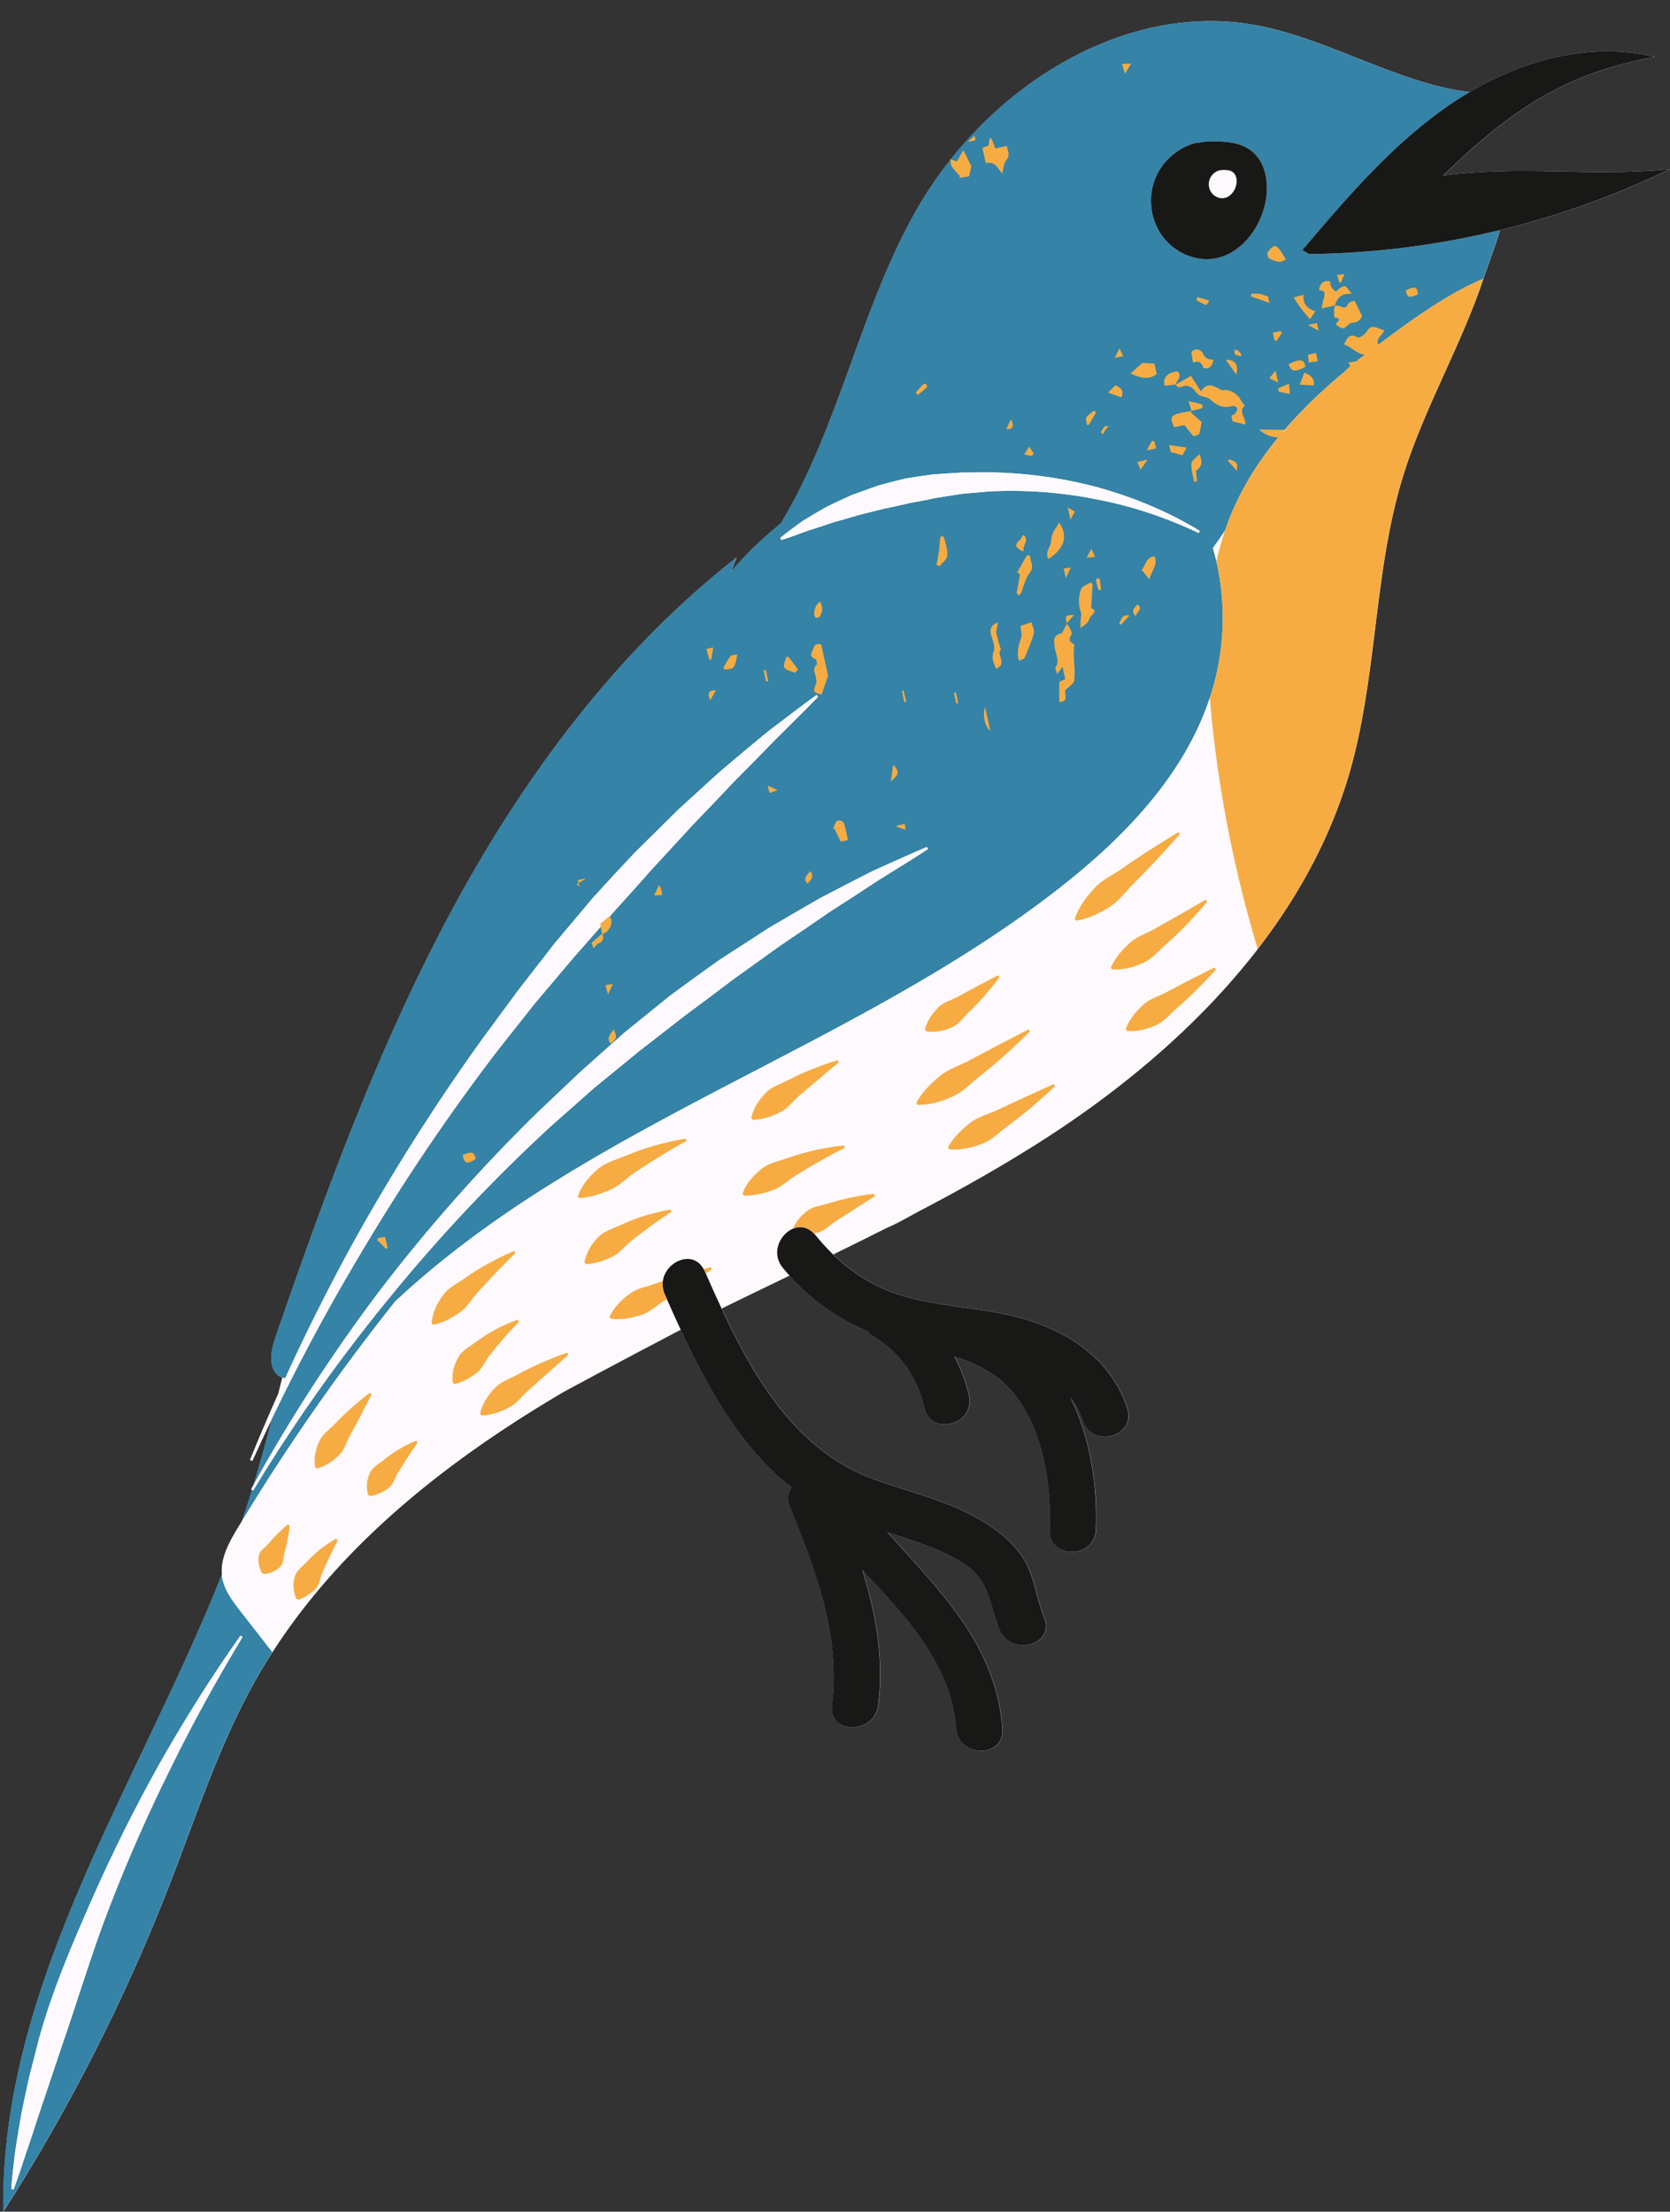 <?xml version="1.0" encoding="UTF-8"?><svg xmlns="http://www.w3.org/2000/svg" xmlns:xlink="http://www.w3.org/1999/xlink" height="491.7" preserveAspectRatio="xMidYMid meet" version="1.0" viewBox="-0.7 -4.7 371.2 491.7" width="371.2" zoomAndPan="magnify"><rect x="-0.7" y="-4.7" width="371.2" height="491.7" fill="#333333" stroke="none"/><defs><clipPath id="a"><path d="M 146 6 L 370.461 6 L 370.461 385 L 146 385 Z M 146 6"/></clipPath></defs><g><g id="change1_1"><path d="M 370.457 32.902 C 358.402 38.766 345.711 43.301 332.688 46.461 C 331.719 49.945 330.348 53.309 329.035 57.27 C 324.172 71.922 315.898 85.988 311.258 100.871 C 307.637 112.48 306.254 124.602 304.758 136.703 C 303.504 146.809 302.176 156.898 299.395 166.664 C 298.602 169.457 297.688 172.199 296.672 174.895 C 292.414 186.203 286.293 196.656 278.891 206.262 C 276.559 209.281 274.102 212.219 271.535 215.07 L 271.523 215.086 C 271.523 215.086 271.516 215.094 271.512 215.098 C 260.008 227.871 246.285 238.945 231.867 248.262 C 222.512 254.305 212.816 259.746 202.953 264.895 C 200.254 266.465 197.895 267.688 196.004 268.465 C 195.996 268.469 195.988 268.473 195.98 268.477 C 192.168 270.402 188.336 272.297 184.496 274.176 C 188.645 278.199 193.492 281.305 199.156 283.121 C 206.59 285.508 214.469 285.852 222.086 287.348 C 234.242 289.734 245.836 296.031 249.898 308.387 C 251.973 314.695 242.047 317.371 239.988 311.117 C 239.344 309.164 238.414 307.488 237.277 306.035 C 241.727 315.004 243.293 325.66 242.926 335.363 C 242.676 341.969 232.395 341.98 232.648 335.363 C 233.043 324.969 231.156 312.32 223.93 304.227 C 220.633 300.535 216.176 298.375 211.438 296.895 C 212.898 299.59 214.016 302.492 214.723 305.559 C 216.211 312.008 206.301 314.734 204.812 308.289 C 203.262 301.566 199.41 296.02 193.488 292.422 C 192.949 292.094 192.539 291.703 192.188 291.293 C 185.609 288.508 179.73 284.43 174.805 278.871 C 169.77 281.305 164.734 283.73 159.715 286.188 C 167.113 302.062 176.566 317.949 193.543 324.148 C 201.672 327.113 210.328 328.977 217.801 333.523 C 221.496 335.773 225.059 338.617 227.207 342.453 C 229.371 346.32 229.758 350.871 231.438 354.926 C 233.977 361.039 224.027 363.684 221.527 357.656 C 219.309 352.312 219.449 347.168 214.344 343.504 C 210.812 340.973 206.68 339.359 202.609 337.941 C 200.621 337.254 198.602 336.605 196.586 335.961 C 208.16 348.914 220.738 360.902 222.152 379.594 C 222.652 386.199 212.367 386.148 211.875 379.594 C 210.801 365.41 200.773 354.723 191.016 344.391 C 194.035 354.102 195.832 364.074 194.535 374.422 C 193.723 380.906 183.438 380.965 184.258 374.422 C 186.211 358.848 180.629 344.438 174.891 330.246 C 174.195 328.527 174.496 327.102 175.312 326.043 C 164.16 317.406 156.648 303.867 150.633 290.91 C 136.492 298.316 124.816 304.621 124.363 304.863 C 120.078 307.391 115.84 310.02 111.684 312.762 C 111.574 312.836 111.465 312.906 111.352 312.98 C 91.137 326.363 72.809 342.461 59.871 362.582 C 58.504 364.711 57.18 366.871 55.938 369.09 C 47.969 383.316 42.938 398.957 37.039 414.156 C 27.168 439.59 14.758 464.027 0.047 487 C -0.664 436.621 29.918 392.465 48.66 345.312 C 48.336 341.715 50.219 338.258 52.094 335.133 C 52.398 334.625 52.719 334.129 53.023 333.625 C 53.578 332.023 54.113 330.418 54.633 328.809 C 54.879 328.051 55.098 327.281 55.336 326.52 L 55.137 326.406 C 55.305 326.102 55.484 325.797 55.652 325.488 C 57.148 320.586 58.508 315.641 59.785 310.676 C 58.289 313.797 56.816 316.93 55.395 320.082 L 54.906 319.875 C 56.91 314.91 59.02 309.988 61.203 305.098 C 61.496 303.922 61.789 302.746 62.082 301.57 C 61.93 301.516 61.777 301.465 61.629 301.383 C 58.816 299.867 59.457 295.711 60.5 292.691 C 71.629 260.492 83.324 228.336 99.41 198.301 C 115.5 168.27 136.211 140.262 163.023 119.238 L 161.77 122.41 C 165.121 118.492 168.855 114.91 172.859 111.664 C 172.973 111.477 173.094 111.289 173.207 111.102 C 186.191 89.277 190.676 63.254 203.418 41.289 C 205.531 37.645 207.941 34.133 210.594 30.793 C 210.59 30.762 210.59 30.73 210.586 30.699 C 210.605 30.707 210.629 30.715 210.652 30.723 C 227.141 9.98 253.172 -3.934 278.883 0.996 C 294.934 4.07 310.398 13.992 325.992 15.773 C 338.402 8.445 353.215 4.543 367.129 7.945 C 347.344 11.543 335.195 19.688 320.074 34.336 C 337.809 31.969 352.652 34.672 370.457 32.902" fill="#fdf9fd"/></g><g id="change2_1"><path d="M 37.18 388.512 C 32.227 398.465 27.742 408.633 23.746 418.98 C 19.711 429.32 16.605 439.961 12.965 450.41 L 7.672 466.188 C 6.84 468.836 5.949 471.477 5.047 474.117 C 4.176 476.77 3.312 479.426 2.316 482.062 L 1.797 481.957 C 2.008 479.148 2.348 476.359 2.684 473.566 C 3.113 470.793 3.555 468.02 4.055 465.254 C 4.582 462.492 5.215 459.758 5.797 457.008 L 7.891 448.844 C 10.84 437.98 15.312 427.617 19.816 417.352 C 24.355 407.09 29.367 397.047 34.832 387.27 C 40.371 377.539 46.297 368.039 52.766 358.934 L 53.211 359.223 C 47.461 368.777 42.051 378.52 37.18 388.512 Z M 48.648 345.73 C 48.629 345.59 48.637 345.453 48.625 345.312 C 29.883 392.465 -0.699 436.621 0.012 487 C 14.723 464.031 27.137 439.59 37.004 414.156 C 42.902 398.957 47.934 383.316 55.902 369.09 C 57.145 366.871 58.469 364.711 59.836 362.582 C 57.488 359.57 55.145 356.562 52.797 353.551 C 50.961 351.195 49.055 348.688 48.648 345.73 Z M 280.469 40.773 C 279.137 46.52 274.828 51.992 268.992 52.816 C 264.477 53.453 259.781 51.07 257.289 47.254 C 255.004 43.766 254.5 39.172 255.969 35.27 C 257.441 31.363 260.848 28.246 264.867 27.129 L 267.699 26.742 C 271.02 26.695 274.602 26.727 277.273 28.695 C 280.828 31.312 281.469 36.477 280.469 40.773 Z M 265.73 113.789 C 258.438 110.328 250.77 107.77 242.922 106.289 C 235.094 104.723 227.102 104.152 219.195 104.551 L 213.281 105.062 L 207.438 105.977 C 205.508 106.387 203.582 106.773 201.648 107.113 C 199.738 107.574 197.816 107.98 195.887 108.371 L 190.148 109.801 C 188.254 110.348 186.371 110.945 184.434 111.449 C 182.566 112.109 180.664 112.719 178.738 113.324 C 176.859 114.023 174.969 114.738 172.992 115.352 L 172.727 114.891 C 174.309 113.582 175.977 112.371 177.656 111.152 C 179.414 110.082 181.188 109.016 183 108 C 184.848 107.07 186.746 106.238 188.633 105.359 L 194.496 103.242 C 196.5 102.699 198.512 102.164 200.539 101.695 C 202.59 101.344 204.645 101.043 206.703 100.77 L 212.914 100.363 L 219.121 100.301 C 227.387 100.43 235.605 101.566 243.527 103.703 C 251.426 105.93 259.043 109.09 265.98 113.324 Z M 290.316 51.781 L 288.781 50.883 C 298.953 38.891 309.312 26.746 322.387 18.004 C 323.551 17.227 324.746 16.488 325.961 15.773 C 310.363 13.992 294.898 4.07 278.848 0.996 C 248.969 -4.73 218.648 14.977 203.383 41.289 C 190.641 63.254 186.156 89.277 173.172 111.102 C 173.059 111.289 172.938 111.477 172.824 111.664 C 168.82 114.91 165.09 118.492 161.734 122.41 L 162.988 119.238 C 136.176 140.262 115.465 168.27 99.375 198.301 C 83.289 228.336 71.594 260.492 60.465 292.691 C 59.422 295.711 58.781 299.867 61.594 301.383 C 61.738 301.465 61.895 301.516 62.047 301.57 C 62.25 301.648 62.457 301.703 62.672 301.742 C 67.332 291.523 72.375 281.469 77.785 271.609 C 86.441 256.012 96.012 240.902 106.43 226.387 L 114.379 215.594 L 122.605 204.996 L 131.242 194.73 C 134.25 191.422 137.301 188.148 140.359 184.887 L 149.898 175.453 C 153.203 172.441 156.473 169.395 159.812 166.43 C 163.219 163.527 166.656 160.676 170.102 157.84 C 173.68 155.156 177.188 152.402 180.809 149.797 L 181.152 150.203 C 178.059 153.426 174.852 156.504 171.719 159.648 C 168.621 162.84 165.52 166.012 162.387 169.141 C 159.367 172.387 156.273 175.555 153.223 178.758 L 144.234 188.52 C 141.305 191.832 138.367 195.133 135.387 198.395 L 126.645 208.367 L 118.082 218.504 L 109.848 228.918 C 99.098 242.984 89.152 257.688 80.086 272.934 C 74.426 282.34 69.105 291.961 64.133 301.77 C 62.637 304.719 61.184 307.691 59.75 310.676 C 58.469 315.641 57.113 320.586 55.617 325.488 C 60.945 315.832 66.73 306.418 72.938 297.277 C 76.395 292.191 79.973 287.184 83.684 282.273 C 94.348 268.316 106.027 255.113 118.602 242.793 L 128.176 233.699 L 138.047 224.91 L 148.32 216.586 C 151.863 213.965 155.441 211.395 159.027 208.832 L 170.117 201.641 C 173.633 199.594 177.129 197.516 180.656 195.508 C 180.949 195.34 181.242 195.164 181.535 195 C 185.43 192.938 189.348 190.934 193.262 188.945 C 197.293 187.16 201.266 185.293 205.316 183.598 L 205.559 184.07 C 201.887 186.488 198.137 188.734 194.441 191.062 C 190.793 193.473 187.145 195.859 183.473 198.195 C 179.902 200.699 176.281 203.109 172.691 205.559 L 162.102 213.164 C 158.641 215.793 155.18 218.41 151.68 220.98 L 141.391 228.973 L 131.301 237.227 L 122.035 245.426 L 121.531 245.875 C 108.738 257.672 96.773 270.391 85.77 283.922 C 83.578 286.586 81.438 289.289 79.324 292.02 C 70.75 303.086 62.797 314.648 55.562 326.672 L 55.301 326.52 C 55.062 327.281 54.844 328.051 54.598 328.809 C 54.082 330.418 53.543 332.023 52.988 333.625 C 63.305 316.578 74.742 300.219 87.148 284.625 C 129.656 244.887 189.199 228.484 235.012 192.57 C 249.293 181.375 262.582 167.559 268.219 150.434 C 268.559 149.395 268.883 148.344 269.168 147.281 C 271.355 139.094 271.676 130.414 270.098 122.086 C 269.973 121.43 269.836 120.777 269.684 120.125 C 269.457 119.125 269.188 118.137 268.891 117.156 C 269.793 115.887 270.691 114.617 271.566 113.328 C 271.93 112.262 272.309 111.199 272.734 110.152 C 279.891 92.434 295.211 79.434 310.695 68.234 C 316.457 64.07 322.496 60.016 329 57.27 C 330.312 53.309 331.684 49.945 332.652 46.461 C 318.801 49.824 304.57 51.633 290.316 51.781" fill="#3583a6"/></g><g id="change1_2"><path d="M 34.832 387.27 C 29.367 397.047 24.355 407.09 19.816 417.352 C 15.312 427.617 10.84 437.98 7.891 448.844 L 5.797 457.008 C 5.215 459.758 4.582 462.492 4.055 465.254 C 3.555 468.02 3.113 470.793 2.684 473.566 C 2.348 476.359 2.008 479.148 1.797 481.957 L 2.316 482.062 C 3.312 479.426 4.176 476.77 5.047 474.117 C 5.949 471.477 6.84 468.836 7.672 466.188 L 12.965 450.41 C 16.605 439.961 19.711 429.32 23.746 418.98 C 27.742 408.633 32.227 398.465 37.18 388.512 C 42.051 378.52 47.461 368.777 53.211 359.223 L 52.766 358.934 C 46.297 368.039 40.371 377.539 34.832 387.27 Z M 181.535 195 C 181.242 195.164 180.949 195.34 180.656 195.508 C 177.129 197.516 173.633 199.594 170.117 201.641 L 159.027 208.832 C 155.441 211.395 151.863 213.965 148.32 216.586 L 138.047 224.91 L 128.176 233.699 L 118.602 242.793 C 106.027 255.113 94.348 268.316 83.684 282.273 C 79.973 287.184 76.395 292.191 72.938 297.277 C 66.73 306.418 60.945 315.832 55.617 325.488 C 55.449 325.797 55.27 326.102 55.102 326.406 L 55.301 326.52 L 55.562 326.672 C 62.797 314.648 70.75 303.086 79.324 292.02 C 81.438 289.289 83.578 286.586 85.77 283.922 C 96.773 270.391 108.738 257.672 121.531 245.875 L 122.035 245.426 L 131.301 237.227 L 141.391 228.973 L 151.68 220.98 C 155.18 218.41 158.641 215.793 162.102 213.164 L 172.691 205.559 C 176.281 203.109 179.902 200.699 183.473 198.195 C 187.145 195.859 190.793 193.473 194.441 191.062 C 198.137 188.734 201.887 186.488 205.559 184.07 L 205.316 183.598 C 201.266 185.293 197.293 187.16 193.262 188.945 C 189.348 190.934 185.43 192.938 181.535 195 Z M 269.566 210.848 L 269.246 210.422 C 267.395 211.293 265.629 212.258 263.805 213.137 C 262.012 214.051 260.234 214.98 258.477 215.93 C 256.715 216.875 254.68 217.391 253.246 218.812 C 251.781 220.188 250.43 221.742 249.512 224.047 L 249.797 224.496 C 252.273 224.68 254.289 224.07 256.164 223.254 C 258.074 222.473 259.359 220.754 260.891 219.426 C 262.426 218.098 263.918 216.719 265.363 215.285 C 266.781 213.816 268.227 212.395 269.566 210.848 Z M 253.312 209.406 C 255.383 208.539 256.812 206.703 258.469 205.25 C 260.129 203.793 261.727 202.27 263.258 200.676 C 264.758 199.047 266.262 197.449 267.637 195.715 L 267.289 195.312 C 265.371 196.395 263.527 197.543 261.617 198.586 L 256 201.789 C 254.129 202.855 251.98 203.461 250.418 204.949 C 248.82 206.398 247.32 208.008 246.203 210.367 L 246.473 210.824 C 249.09 210.988 251.277 210.316 253.312 209.406 Z M 245.805 197.004 C 247.98 195.707 249.449 193.559 251.23 191.781 C 253.012 190.008 254.762 188.195 256.484 186.355 C 258.176 184.473 259.918 182.652 261.566 180.723 L 261.227 180.312 C 259.031 181.594 256.93 182.984 254.781 184.316 C 252.66 185.684 250.566 187.086 248.504 188.52 C 246.441 189.953 244.066 191.016 242.398 192.93 C 240.699 194.797 239.148 196.848 238.168 199.578 L 238.508 199.984 C 241.371 199.508 243.66 198.348 245.805 197.004 Z M 233.828 236.746 L 233.531 236.305 L 227.23 239.164 C 225.145 240.121 223.074 241.086 221.016 242.059 C 218.953 243.031 216.645 243.551 214.867 245 C 213.062 246.406 211.355 247.992 210.016 250.352 L 210.262 250.82 C 212.973 251.059 215.281 250.465 217.469 249.637 C 219.68 248.852 221.332 247.078 223.195 245.707 C 225.062 244.336 226.883 242.898 228.656 241.406 C 230.402 239.871 232.172 238.379 233.828 236.746 Z M 203.219 240.945 C 206.113 240.969 208.574 240.172 210.895 239.145 C 213.246 238.164 214.996 236.215 216.973 234.656 C 218.949 233.098 220.883 231.477 222.762 229.793 C 224.613 228.074 226.484 226.395 228.242 224.574 L 227.93 224.148 L 221.246 227.609 L 214.645 231.102 C 212.453 232.27 209.996 232.988 208.105 234.621 C 206.188 236.211 204.367 237.969 202.953 240.484 Z M 204.883 224.125 L 205.168 224.574 C 207.383 224.91 209.141 224.445 210.75 223.762 C 212.398 223.117 213.395 221.539 214.637 220.348 C 215.883 219.152 217.074 217.902 218.215 216.602 C 219.32 215.262 220.449 213.961 221.457 212.539 L 221.113 212.137 C 219.559 212.91 218.09 213.762 216.559 214.52 C 215.059 215.316 213.574 216.121 212.109 216.93 C 210.637 217.738 208.887 218.117 207.75 219.379 C 206.578 220.598 205.52 221.984 204.883 224.125 Z M 187.066 250.477 L 186.918 249.965 C 184.789 250.145 182.699 250.551 180.594 250.969 C 178.504 251.434 176.434 252.027 174.406 252.742 C 172.387 253.457 170.133 253.836 168.453 255.262 C 166.762 256.633 165.234 258.277 164.34 260.676 L 164.641 261.113 C 167.18 261.148 169.184 260.574 171.105 259.867 C 173.039 259.215 174.484 257.656 176.227 256.586 C 177.965 255.516 179.734 254.473 181.539 253.453 C 183.328 252.387 185.191 251.465 187.066 250.477 Z M 166.273 243.852 L 166.609 244.266 C 169.023 244.18 170.859 243.48 172.582 242.637 C 174.324 241.836 175.449 240.18 176.906 238.938 L 181.297 235.219 C 182.746 233.934 184.273 232.746 185.77 231.469 L 185.52 230.996 C 183.613 231.531 181.785 232.246 179.93 232.941 C 178.098 233.676 176.301 234.496 174.547 235.402 C 172.797 236.309 170.766 236.867 169.414 238.367 C 168.039 239.816 166.836 241.488 166.273 243.852 Z M 151.902 248.93 L 151.73 248.43 C 149.438 248.773 147.195 249.348 144.941 249.945 C 142.707 250.586 140.504 251.355 138.348 252.258 C 136.195 253.152 133.805 253.734 132.039 255.336 C 130.258 256.887 128.652 258.707 127.723 261.254 L 128.039 261.68 C 130.73 261.484 132.855 260.711 134.902 259.812 C 136.961 258.969 138.492 257.254 140.348 256.008 C 142.199 254.77 144.082 253.559 146.008 252.379 C 147.914 251.152 149.906 250.07 151.902 248.93 Z M 148.539 264.715 L 148.348 264.219 C 146.441 264.504 144.586 265.012 142.715 265.539 C 140.863 266.113 139.047 266.812 137.281 267.637 C 135.523 268.453 133.492 268.977 132.156 270.469 C 130.797 271.906 129.641 273.602 129.215 275.953 L 129.57 276.348 C 131.934 276.203 133.68 275.523 135.328 274.73 C 136.992 273.984 138.07 272.402 139.504 271.262 C 140.93 270.129 142.391 269.012 143.895 267.922 C 145.379 266.785 146.957 265.781 148.539 264.715 Z M 125.648 296.48 L 125.379 296.023 C 123.461 296.652 121.621 297.449 119.758 298.223 C 117.914 299.035 116.109 299.926 114.344 300.891 C 112.582 301.852 110.535 302.469 109.18 304.008 C 107.793 305.496 106.574 307.199 105.988 309.59 L 106.328 310 C 108.777 309.879 110.648 309.133 112.398 308.23 C 114.176 307.379 115.312 305.672 116.781 304.375 Z M 105.219 300.535 C 106.535 299.586 107.09 297.953 108.098 296.668 C 109.098 295.395 110.141 294.129 111.234 292.875 C 112.301 291.586 113.484 290.402 114.672 289.156 L 114.387 288.707 C 112.73 289.246 111.168 290.004 109.594 290.785 C 108.043 291.609 106.555 292.555 105.141 293.613 C 103.734 294.664 101.992 295.492 101.152 297.113 C 100.277 298.688 99.66 300.469 99.93 302.691 L 100.367 302.992 C 102.52 302.434 103.93 301.531 105.219 300.535 Z M 95.613 289.832 C 98.055 289.281 99.824 288.246 101.469 287.094 C 103.145 285.984 104.094 284.129 105.449 282.648 C 106.801 281.172 108.176 279.703 109.574 278.234 C 110.949 276.73 112.426 275.332 113.875 273.852 L 113.578 273.41 C 111.648 274.191 109.812 275.156 107.961 276.129 C 106.133 277.137 104.359 278.246 102.648 279.449 C 100.945 280.645 98.922 281.566 97.719 283.328 C 96.48 285.047 95.461 286.977 95.215 289.48 Z M 92.125 316 L 91.793 315.586 C 90.477 316.102 89.238 316.766 88.02 317.48 C 86.809 318.203 85.648 319.02 84.555 319.922 C 83.465 320.812 82.012 321.477 81.477 322.855 C 81.184 323.52 80.969 324.234 80.895 325.027 C 80.809 325.812 80.828 326.652 81.113 327.625 L 81.566 327.906 C 82.566 327.746 83.316 327.461 83.98 327.137 C 84.664 326.824 85.23 326.449 85.734 326.039 C 86.805 325.27 87.047 323.855 87.734 322.742 C 88.418 321.637 89.121 320.523 89.852 319.402 C 90.57 318.266 91.352 317.16 92.125 316 Z M 81.902 305.277 L 81.492 304.938 C 80.074 305.984 78.773 307.148 77.43 308.285 C 76.125 309.449 74.871 310.668 73.664 311.93 C 72.465 313.191 70.875 314.199 70.215 315.859 C 69.516 317.484 69.027 319.254 69.328 321.488 L 69.773 321.777 C 71.934 321.145 73.348 320.066 74.59 318.879 C 75.871 317.723 76.27 315.945 77.09 314.449 C 77.914 312.957 78.723 311.449 79.523 309.922 C 80.289 308.363 81.137 306.863 81.902 305.277 Z M 74.383 337.754 L 74.004 337.383 C 72.762 338.047 71.617 338.852 70.5 339.715 C 69.391 340.59 68.355 341.559 67.398 342.605 C 66.445 343.641 65.098 344.516 64.781 345.965 C 64.59 346.668 64.488 347.41 64.539 348.203 C 64.578 348.992 64.73 349.816 65.176 350.727 L 65.668 350.93 C 66.625 350.609 67.316 350.219 67.918 349.797 C 68.543 349.387 69.039 348.938 69.473 348.461 C 70.402 347.555 70.422 346.137 70.941 344.949 C 71.457 343.77 71.992 342.586 72.562 341.387 C 73.121 340.18 73.754 338.992 74.383 337.754 Z M 63.707 334.473 L 63.238 334.223 C 62.391 334.926 61.633 335.672 60.871 336.418 C 60.117 337.172 59.406 337.941 58.734 338.738 C 58.062 339.531 56.961 340.098 56.836 341.18 C 56.734 341.703 56.711 342.266 56.816 342.898 C 56.902 343.52 57.082 344.191 57.516 344.996 L 57.984 345.246 C 58.895 345.152 59.551 344.926 60.113 344.652 C 60.695 344.383 61.148 344.051 61.527 343.676 C 62.355 342.965 62.207 341.734 62.488 340.73 C 62.77 339.73 63.012 338.707 63.215 337.664 C 63.406 336.613 63.602 335.566 63.707 334.473 Z M 278.855 206.262 C 266.086 222.828 249.48 236.863 231.836 248.262 C 216.691 258.039 200.664 266.258 184.461 274.176 C 183.074 272.832 181.766 271.387 180.531 269.852 C 180.434 269.73 180.328 269.648 180.227 269.543 C 180.488 269.48 180.75 269.426 181.008 269.355 C 182.645 268.953 183.805 267.602 185.219 266.703 L 189.469 263.988 C 190.875 263.027 192.34 262.168 193.777 261.203 L 193.602 260.703 C 191.867 260.871 190.18 261.215 188.465 261.527 C 186.766 261.887 185.09 262.324 183.438 262.844 C 181.789 263.359 179.918 263.484 178.566 264.637 C 177.363 265.598 176.285 266.773 175.535 268.465 C 172.652 269.691 170.633 273.852 173.266 277.121 C 173.754 277.727 174.262 278.301 174.77 278.871 C 169.734 281.305 164.699 283.73 159.68 286.188 C 158.465 283.582 157.305 280.98 156.176 278.418 C 156.625 278.113 157.074 277.82 157.516 277.504 L 157.305 277.02 C 156.758 277.141 156.223 277.285 155.688 277.426 C 153.297 273.031 147.234 275.73 146.633 280.105 C 146.129 280.277 145.621 280.445 145.121 280.625 C 143.141 281.348 140.938 281.652 139.242 282.965 C 137.527 284.23 135.93 285.719 134.777 287.996 L 135.027 288.465 C 137.559 288.777 139.66 288.332 141.66 287.699 C 143.684 287.113 145.219 285.559 146.984 284.445 C 147.164 284.336 147.344 284.215 147.523 284.102 C 148.484 286.277 149.48 288.496 150.52 290.738 C 145.613 293.207 140.734 295.723 135.906 298.332 C 106.398 314.285 77.879 334.523 59.836 362.582 C 57.488 359.57 55.145 356.562 52.797 353.551 C 50.961 351.195 49.055 348.688 48.648 345.73 C 48.629 345.59 48.637 345.453 48.625 345.312 C 48.301 341.715 50.184 338.258 52.059 335.133 C 52.363 334.625 52.684 334.129 52.988 333.625 C 63.305 316.578 74.742 300.219 87.148 284.625 C 129.656 244.887 189.199 228.484 235.012 192.57 C 249.293 181.375 262.582 167.559 268.219 150.434 C 268.375 152.445 268.559 154.453 268.773 156.453 C 270.574 173.32 273.973 190.016 278.855 206.262 Z M 178.738 113.324 C 180.664 112.719 182.566 112.109 184.434 111.449 C 186.371 110.945 188.254 110.348 190.148 109.801 L 195.887 108.371 C 197.816 107.98 199.738 107.574 201.648 107.113 C 203.582 106.773 205.508 106.387 207.438 105.977 L 213.281 105.062 L 219.195 104.551 C 227.102 104.152 235.094 104.723 242.922 106.289 C 250.77 107.77 258.438 110.328 265.73 113.789 L 265.98 113.324 C 259.043 109.09 251.426 105.93 243.527 103.703 C 235.605 101.566 227.387 100.43 219.121 100.301 L 212.914 100.363 L 206.703 100.77 C 204.645 101.043 202.59 101.344 200.539 101.695 C 198.512 102.164 196.5 102.699 194.496 103.242 L 188.633 105.359 C 186.746 106.238 184.848 107.07 183 108 C 181.188 109.016 179.414 110.082 177.656 111.152 C 175.977 112.371 174.309 113.582 172.727 114.891 L 172.992 115.352 C 174.969 114.738 176.859 114.023 178.738 113.324 Z M 271.316 39.352 C 272.723 39.152 273.758 37.836 274.074 36.457 C 274.316 35.422 274.164 34.18 273.309 33.551 C 272.664 33.078 271.805 33.07 271.008 33.082 L 270.324 33.176 C 269.359 33.441 268.539 34.191 268.188 35.133 C 267.832 36.07 267.953 37.176 268.504 38.016 C 269.102 38.934 270.23 39.504 271.316 39.352 Z M 59.75 310.676 C 61.184 307.691 62.637 304.719 64.133 301.77 C 69.105 291.961 74.426 282.34 80.086 272.934 C 89.152 257.688 99.098 242.984 109.848 228.918 L 118.082 218.504 L 126.645 208.367 L 135.387 198.395 C 138.367 195.133 141.305 191.832 144.234 188.52 L 153.223 178.758 C 156.273 175.555 159.367 172.387 162.387 169.141 C 165.52 166.012 168.621 162.84 171.719 159.648 C 174.852 156.504 178.059 153.426 181.152 150.203 L 180.809 149.797 C 177.188 152.402 173.68 155.156 170.102 157.84 C 166.656 160.676 163.219 163.527 159.812 166.43 C 156.473 169.395 153.203 172.441 149.898 175.453 L 140.359 184.887 C 137.301 188.148 134.25 191.422 131.242 194.73 L 122.605 204.996 L 114.379 215.594 L 106.43 226.387 C 96.012 240.902 86.441 256.012 77.785 271.609 C 72.375 281.469 67.332 291.523 62.672 301.742 C 62.457 301.703 62.25 301.648 62.047 301.57 C 61.754 302.746 61.461 303.922 61.168 305.098 C 58.984 309.988 56.875 314.91 54.871 319.875 L 55.359 320.082 C 56.781 316.93 58.254 313.797 59.75 310.676 Z M 268.891 117.156 C 269.793 115.887 270.691 114.617 271.566 113.328 C 270.809 115.559 270.195 117.828 269.684 120.125 C 269.457 119.125 269.188 118.137 268.891 117.156" fill="#fdf9fd"/></g><g clip-path="url(#a)" id="change3_1"><path d="M 249.863 308.387 C 245.801 296.031 234.207 289.734 222.051 287.348 C 214.43 285.852 206.555 285.508 199.121 283.121 C 193.457 281.305 188.609 278.199 184.461 274.176 C 183.074 272.832 181.766 271.387 180.531 269.852 C 180.434 269.73 180.328 269.648 180.227 269.543 C 178.785 268.004 177.047 267.82 175.535 268.465 C 172.652 269.691 170.633 273.852 173.266 277.121 C 173.754 277.727 174.262 278.301 174.77 278.871 C 179.695 284.43 185.57 288.508 192.152 291.293 C 192.504 291.703 192.914 292.094 193.453 292.422 C 199.375 296.02 203.227 301.566 204.777 308.289 C 206.262 314.734 216.176 312.008 214.688 305.559 C 213.98 302.492 212.863 299.59 211.402 296.895 C 216.141 298.375 220.598 300.535 223.895 304.227 C 231.121 312.32 233.008 324.969 232.613 335.363 C 232.359 341.98 242.641 341.969 242.891 335.363 C 243.258 325.66 241.691 315.004 237.242 306.035 C 238.383 307.488 239.309 309.164 239.953 311.117 C 242.012 317.375 251.938 314.695 249.863 308.387 Z M 231.402 354.926 C 229.723 350.871 229.336 346.32 227.172 342.453 C 225.023 338.617 221.465 335.773 217.766 333.523 C 210.293 328.977 201.637 327.113 193.508 324.148 C 176.531 317.949 167.078 302.062 159.68 286.188 C 158.465 283.582 157.305 280.98 156.176 278.418 C 156.094 278.227 156.008 278.035 155.926 277.844 C 155.855 277.688 155.766 277.566 155.688 277.426 C 153.297 273.031 147.234 275.73 146.633 280.105 C 146.504 281.023 146.602 282.016 147.051 283.031 C 147.203 283.387 147.367 283.746 147.523 284.102 C 148.484 286.277 149.48 288.496 150.52 290.738 C 156.547 303.746 164.074 317.367 175.277 326.043 C 174.461 327.098 174.16 328.527 174.855 330.25 C 180.594 344.438 186.176 358.848 184.223 374.422 C 183.402 380.965 193.688 380.906 194.5 374.422 C 195.797 364.074 194.004 354.102 190.98 344.391 C 200.738 354.723 210.766 365.41 211.84 379.594 C 212.336 386.148 222.617 386.199 222.117 379.594 C 220.703 360.902 208.125 348.914 196.551 335.961 C 198.566 336.605 200.586 337.254 202.574 337.941 C 206.645 339.359 210.777 340.973 214.305 343.504 C 219.414 347.168 219.273 352.312 221.492 357.656 C 223.992 363.684 233.941 361.039 231.402 354.926 Z M 273.309 33.551 C 272.664 33.078 271.805 33.07 271.008 33.082 L 270.324 33.176 C 269.359 33.441 268.539 34.191 268.188 35.133 C 267.832 36.07 267.953 37.176 268.504 38.016 C 269.102 38.934 270.23 39.504 271.316 39.352 C 272.723 39.152 273.758 37.836 274.074 36.457 C 274.316 35.422 274.164 34.18 273.309 33.551 Z M 280.469 40.773 C 279.137 46.52 274.828 51.992 268.992 52.816 C 264.477 53.453 259.781 51.07 257.289 47.254 C 255.004 43.766 254.5 39.172 255.969 35.27 C 257.441 31.363 260.848 28.246 264.867 27.129 L 267.699 26.742 C 271.02 26.695 274.602 26.727 277.273 28.695 C 280.828 31.312 281.469 36.477 280.469 40.773 Z M 370.422 32.902 C 358.367 38.766 345.676 43.297 332.652 46.461 C 318.801 49.824 304.57 51.633 290.316 51.781 L 288.781 50.883 C 298.953 38.891 309.312 26.746 322.387 18.004 C 323.551 17.227 324.746 16.488 325.961 15.773 C 338.367 8.445 353.18 4.543 367.094 7.945 C 347.309 11.543 335.16 19.688 320.039 34.336 C 337.773 31.969 352.617 34.672 370.422 32.902" fill="#181817"/></g><g id="change4_1"><path d="M 131.258 206.156 C 131.695 205.684 131.941 205.199 132.32 205.051 C 133.391 204.629 133.531 203.918 133.199 202.961 C 134.941 202.445 135.789 200.016 134.773 198.992 C 134.121 199.523 133.492 200.043 132.727 200.668 C 132.836 201.285 132.973 202.09 133.113 202.895 C 132.383 203.531 131.648 204.172 130.789 204.918 C 130.895 205.199 131.062 205.641 131.258 206.156 Z M 134.469 216.359 C 134.895 215.406 135.148 214.852 135.508 214.043 C 134.84 214.156 134.398 214.234 133.848 214.328 C 134.055 215.008 134.203 215.492 134.469 216.359 Z M 135.035 227.344 C 136.414 226.156 136.496 225.836 135.688 224.152 C 135.09 225.262 133.93 225.988 135.035 227.344 Z M 157.402 141.969 C 157.535 141.098 157.672 140.227 157.828 139.227 C 157.328 139.336 156.871 139.438 156.309 139.566 C 156.543 140.426 156.754 141.191 156.965 141.961 C 157.109 141.965 157.254 141.965 157.402 141.969 Z M 146.25 192.953 C 146.219 192.812 146.117 192.688 145.777 192.047 C 145.32 193.039 145.016 193.699 144.711 194.359 C 145.289 194.332 145.871 194.305 146.488 194.27 C 146.383 193.652 146.332 193.301 146.25 192.953 Z M 81.492 304.938 C 80.074 305.984 78.773 307.148 77.43 308.285 C 76.125 309.449 74.871 310.668 73.664 311.93 C 72.465 313.191 70.875 314.199 70.215 315.859 C 69.516 317.484 69.027 319.254 69.328 321.488 L 69.773 321.777 C 71.934 321.145 73.348 320.066 74.59 318.879 C 75.871 317.723 76.27 315.941 77.09 314.449 C 77.914 312.957 78.723 311.449 79.523 309.922 C 80.289 308.363 81.137 306.863 81.902 305.277 Z M 88.02 317.48 C 86.809 318.203 85.648 319.02 84.555 319.922 C 83.465 320.812 82.012 321.477 81.477 322.855 C 81.184 323.52 80.969 324.234 80.895 325.027 C 80.809 325.812 80.828 326.652 81.113 327.625 L 81.566 327.906 C 82.566 327.746 83.316 327.461 83.98 327.137 C 84.664 326.824 85.23 326.449 85.734 326.039 C 86.805 325.27 87.047 323.855 87.734 322.742 C 88.418 321.637 89.121 320.523 89.852 319.402 C 90.57 318.266 91.352 317.16 92.125 316 L 91.793 315.586 C 90.477 316.105 89.238 316.766 88.02 317.48 Z M 105.449 282.648 C 106.801 281.172 108.176 279.703 109.574 278.234 C 110.949 276.73 112.426 275.332 113.875 273.852 L 113.578 273.41 C 111.648 274.191 109.812 275.156 107.961 276.129 C 106.133 277.137 104.359 278.246 102.648 279.449 C 100.945 280.645 98.922 281.566 97.719 283.328 C 96.48 285.047 95.465 286.977 95.215 289.48 L 95.613 289.832 C 98.055 289.281 99.824 288.246 101.469 287.094 C 103.145 285.984 104.094 284.129 105.449 282.648 Z M 70.5 339.715 C 69.391 340.59 68.355 341.559 67.398 342.605 C 66.445 343.641 65.098 344.516 64.781 345.965 C 64.59 346.668 64.488 347.41 64.539 348.203 C 64.578 348.992 64.73 349.816 65.176 350.727 L 65.668 350.93 C 66.625 350.609 67.316 350.219 67.918 349.797 C 68.543 349.387 69.039 348.938 69.473 348.461 C 70.402 347.555 70.422 346.137 70.941 344.949 C 71.457 343.77 71.992 342.586 72.562 341.387 C 73.121 340.18 73.754 338.992 74.383 337.754 L 74.004 337.383 C 72.762 338.047 71.617 338.852 70.5 339.715 Z M 219.449 157.82 C 219.031 155.949 218.652 154.25 218.27 152.551 C 217.621 154.258 218.273 156.938 219.449 157.82 Z M 85.465 272.777 C 85.285 271.98 85.105 271.184 84.91 270.305 C 84.398 270.367 83.906 270.43 83.414 270.488 C 83.312 270.637 83.211 270.781 83.109 270.93 C 83.781 271.605 84.453 272.285 85.125 272.965 C 85.238 272.902 85.352 272.84 85.465 272.777 Z M 60.871 336.418 C 60.117 337.172 59.406 337.941 58.734 338.738 C 58.062 339.531 56.961 340.098 56.836 341.18 C 56.734 341.703 56.711 342.266 56.816 342.898 C 56.902 343.52 57.082 344.191 57.516 344.996 L 57.984 345.246 C 58.895 345.152 59.551 344.926 60.113 344.652 C 60.695 344.383 61.148 344.051 61.527 343.676 C 62.355 342.965 62.207 341.734 62.488 340.73 C 62.77 339.73 63.012 338.707 63.215 337.664 C 63.406 336.613 63.602 335.566 63.707 334.473 L 63.238 334.223 C 62.391 334.926 61.633 335.672 60.871 336.418 Z M 172.582 242.637 C 174.328 241.836 175.449 240.18 176.906 238.938 L 181.297 235.219 C 182.746 233.934 184.273 232.746 185.77 231.469 L 185.52 230.996 C 183.613 231.531 181.785 232.246 179.93 232.938 C 178.098 233.676 176.301 234.496 174.547 235.402 C 172.797 236.309 170.766 236.867 169.414 238.367 C 168.039 239.816 166.836 241.488 166.273 243.852 L 166.609 244.266 C 169.023 244.18 170.859 243.48 172.582 242.637 Z M 209.867 118.805 C 209.977 117.523 209.465 116.184 209.16 114.883 C 209.109 114.672 208.781 114.52 208.586 114.344 C 208.473 114.586 208.297 114.816 208.266 115.066 C 208.152 116.004 208.133 116.945 208.004 117.875 C 207.863 118.895 207.645 119.902 207.461 120.914 C 207.707 120.992 207.953 121.074 208.199 121.152 C 208.789 120.371 209.801 119.629 209.867 118.805 Z M 170.371 171.582 C 170.93 171.391 171.367 171.242 172.133 170.984 C 171.242 170.559 170.703 170.301 169.922 169.93 C 170.113 170.633 170.227 171.047 170.371 171.582 Z M 212.711 34.484 C 212.633 34.605 212.555 34.727 212.477 34.848 C 213.223 34.73 213.973 34.617 214.711 34.504 C 214.934 33.52 215.113 32.742 215.227 32.262 C 214.598 31.027 214.082 30.008 213.422 28.703 C 212.832 29.734 212.379 30.527 212.004 31.184 C 211.449 31 211 30.848 210.551 30.699 C 210.629 31.227 210.555 31.855 210.824 32.266 C 211.352 33.07 212.07 33.754 212.711 34.484 Z M 211.762 149.254 C 211.617 149.285 211.473 149.316 211.328 149.352 C 211.504 150.133 211.68 150.914 211.855 151.699 C 212 151.668 212.145 151.637 212.289 151.605 C 212.113 150.82 211.938 150.039 211.762 149.254 Z M 207.75 219.379 C 206.578 220.598 205.52 221.984 204.883 224.125 L 205.168 224.574 C 207.383 224.91 209.141 224.445 210.75 223.762 C 212.398 223.117 213.395 221.539 214.637 220.348 C 215.883 219.152 217.074 217.902 218.215 216.602 C 219.32 215.262 220.449 213.961 221.457 212.539 L 221.113 212.137 C 219.559 212.91 218.09 213.762 216.559 214.52 C 215.059 215.316 213.574 216.121 212.109 216.93 C 210.637 217.738 208.887 218.117 207.75 219.379 Z M 216.125 26.484 C 216.047 26.133 215.973 25.812 215.898 25.477 C 215.449 25.863 215.008 26.262 214.566 26.656 C 214.598 26.715 214.598 26.758 214.633 26.82 C 215.094 26.719 215.574 26.609 216.125 26.484 Z M 170.066 146.723 C 169.883 145.891 169.695 145.059 169.508 144.227 C 169.352 144.262 169.195 144.297 169.035 144.332 C 169.223 145.16 169.41 145.992 169.594 146.82 C 169.754 146.789 169.91 146.754 170.066 146.723 Z M 176.062 144.891 C 176.262 144.633 176.465 144.367 176.664 144.109 C 175.961 143.188 175.262 142.262 174.559 141.34 C 174.398 141.34 174.242 141.34 174.082 141.344 C 173.898 142.156 173.309 143.262 173.633 143.723 C 174.086 144.363 175.219 144.523 176.062 144.891 Z M 179.402 188.957 C 178.773 189.875 177.578 190.504 178.82 191.777 C 179.422 190.938 180.414 190.309 179.402 188.957 Z M 181.41 132.453 C 182.246 131.371 182.242 130.215 181.535 129.043 C 180.477 129.762 179.895 131.762 180.543 132.574 C 180.645 132.699 181.273 132.629 181.41 132.453 Z M 186.168 182.422 C 186.613 182.32 187.105 182.211 187.773 182.062 C 187.488 180.797 187.277 179.629 186.957 178.496 C 186.742 177.734 185.535 177.426 185.168 178.008 C 184.859 178.496 184.684 179.07 184.449 179.605 C 184.562 179.562 184.676 179.52 184.789 179.48 C 185.238 180.441 185.691 181.402 186.168 182.422 Z M 180.551 141.828 C 180.766 141.895 180.996 142.914 180.828 143.066 C 179.758 144.051 180.57 145.051 180.668 146.035 C 180.703 146.391 180.855 146.793 180.742 147.09 C 179.961 149.156 179.941 149.148 181.898 149.734 C 182.406 148.301 182.871 146.984 183.32 145.664 C 183.367 145.527 183.34 145.355 183.309 145.211 C 182.809 142.961 182.305 140.715 181.832 138.598 C 180.164 138.07 180.172 139.453 179.77 140.223 C 179.395 140.934 179.617 141.547 180.551 141.828 Z M 105.066 252.957 C 104.617 251.355 104.348 251.266 102.148 252.031 C 102.492 254.039 103.117 254.219 105.066 252.957 Z M 236.414 133.891 C 236.906 133.312 237.398 132.734 238.035 131.992 C 236.141 132.059 235.984 132.273 236.414 133.891 Z M 227.23 239.164 C 225.145 240.121 223.074 241.086 221.016 242.059 C 218.953 243.031 216.645 243.551 214.871 245 C 213.062 246.406 211.355 247.992 210.016 250.352 L 210.262 250.82 C 212.973 251.059 215.281 250.465 217.469 249.637 C 219.68 248.852 221.332 247.078 223.195 245.707 C 225.062 244.336 226.883 242.898 228.656 241.406 C 230.402 239.871 232.172 238.379 233.828 236.746 L 233.531 236.305 Z M 205.289 81.414 C 205.395 81.316 205.332 80.867 205.199 80.75 C 205.062 80.629 204.641 80.605 204.52 80.723 C 203.93 81.297 203.395 81.93 202.844 82.543 C 203.008 82.734 203.172 82.926 203.336 83.113 C 203.992 82.555 204.672 82.016 205.289 81.414 Z M 236.414 133.891 C 236.402 133.902 236.391 133.918 236.379 133.93 L 236.379 133.934 C 236.395 133.949 236.406 133.969 236.422 133.984 C 236.426 133.98 236.43 133.973 236.434 133.965 C 236.426 133.938 236.422 133.914 236.414 133.891 Z M 216.973 234.656 C 218.949 233.098 220.883 231.477 222.762 229.797 C 224.613 228.074 226.484 226.395 228.242 224.574 L 227.93 224.145 L 221.246 227.609 L 214.645 231.102 C 212.453 232.27 209.996 232.988 208.105 234.621 C 206.188 236.211 204.367 237.969 202.953 240.484 L 203.219 240.945 C 206.113 240.969 208.574 240.172 210.895 239.145 C 213.246 238.164 214.996 236.215 216.973 234.656 Z M 258.469 205.25 C 260.129 203.793 261.727 202.27 263.258 200.676 C 264.754 199.047 266.262 197.449 267.637 195.715 L 267.289 195.312 C 265.371 196.395 263.527 197.543 261.617 198.586 L 256 201.789 C 254.129 202.855 251.98 203.461 250.418 204.949 C 248.82 206.398 247.32 208.008 246.203 210.367 L 246.473 210.824 C 249.09 210.988 251.277 210.316 253.312 209.406 C 255.383 208.535 256.812 206.703 258.469 205.25 Z M 279.184 90.793 C 280.281 91.875 281.816 92.477 283.332 92.551 C 283.465 92.418 283.598 92.289 283.727 92.156 C 284.09 91.723 284.465 91.297 284.836 90.867 C 282.906 90.844 281.176 90.82 279.184 90.793 Z M 237.973 141.012 C 237.953 140.262 238.031 139.508 238.07 138.57 C 237.309 138.16 236.551 137.57 237.523 136.309 C 237.703 136.078 237.234 135.305 237.004 134.812 C 236.863 134.512 236.625 134.258 236.422 133.984 C 236.105 134.594 235.789 135.203 235.359 136.027 C 233.586 136.594 233.438 136.98 233.723 139.215 C 233.91 140.691 234.93 142.152 233.906 143.727 C 233.762 143.949 234.094 144.48 234.289 145.172 C 234.773 144.488 235.027 144.133 235.461 143.523 C 235.707 144.625 235.891 145.438 236.078 146.285 C 235.562 146.523 235.07 146.75 234.758 146.898 C 234.75 148.496 234.746 149.926 234.742 151.383 C 237.133 151.316 235.645 149.492 236.156 148.637 C 236.906 147.992 237.992 147.316 238.09 146.52 C 238.309 144.715 238.02 142.852 237.973 141.012 Z M 310.695 68.234 C 310.113 68.656 309.527 69.086 308.945 69.516 L 308.941 69.512 C 308.941 69.512 307.473 70.559 305.633 71.91 C 305.066 70.543 306.547 69.898 306.973 68.742 C 306.461 68.559 306.051 68.426 305.652 68.262 C 304.625 67.836 303.824 67.723 303.125 68.961 C 302.754 69.621 301.465 70.508 301.121 70.32 C 299.23 69.285 298.691 70.438 298.055 71.898 C 299.699 72.383 300.871 74.012 302.605 74.16 C 301.934 74.672 301.289 75.168 300.711 75.625 C 300.172 75.695 299.598 75.832 298.957 75.926 C 299.145 76.184 299.316 76.41 299.477 76.633 C 298.875 77.145 298.477 77.531 298.402 77.707 C 298.402 77.711 298.402 77.719 298.402 77.723 C 293.531 81.789 288.922 86.141 284.836 90.867 C 284.879 90.871 284.914 90.871 284.953 90.871 C 284.961 90.883 284.969 90.906 284.973 90.918 C 284.551 91.324 284.137 91.742 283.727 92.156 C 279.203 97.602 275.402 103.547 272.734 110.152 C 272.309 111.199 271.93 112.262 271.566 113.328 C 270.809 115.559 270.195 117.828 269.684 120.125 C 269.836 120.777 269.973 121.43 270.098 122.086 C 271.676 130.414 271.355 139.094 269.168 147.281 C 268.883 148.344 268.559 149.395 268.219 150.434 C 268.375 152.445 268.559 154.453 268.773 156.453 C 270.574 173.32 273.973 190.016 278.855 206.262 C 288.023 194.363 295.23 181.172 299.359 166.664 C 302.141 156.898 303.469 146.809 304.723 136.703 C 306.219 124.602 307.602 112.48 311.223 100.871 C 315.863 85.988 324.137 71.922 329 57.27 C 322.496 60.016 316.457 64.07 310.695 68.234 Z M 251.23 191.781 C 253.012 190.008 254.762 188.195 256.484 186.355 C 258.176 184.473 259.918 182.652 261.566 180.723 L 261.227 180.312 C 259.031 181.594 256.93 182.984 254.781 184.312 C 252.66 185.684 250.566 187.086 248.504 188.52 C 246.441 189.953 244.066 191.016 242.398 192.93 C 240.699 194.797 239.148 196.848 238.168 199.578 L 238.508 199.984 C 241.371 199.508 243.66 198.348 245.805 197.004 C 247.98 195.707 249.449 193.559 251.23 191.781 Z M 263.805 213.137 C 262.012 214.051 260.234 214.98 258.477 215.93 C 256.715 216.875 254.68 217.391 253.246 218.812 C 251.781 220.188 250.43 221.742 249.512 224.047 L 249.797 224.496 C 252.273 224.68 254.289 224.07 256.164 223.254 C 258.074 222.473 259.359 220.754 260.891 219.426 C 262.426 218.098 263.918 216.719 265.363 215.285 C 266.781 213.816 268.227 212.395 269.566 210.848 L 269.246 210.422 C 267.395 211.293 265.629 212.258 263.805 213.137 Z M 199.758 148.93 C 199.945 149.766 200.133 150.605 200.32 151.441 C 200.449 151.402 200.582 151.367 200.715 151.328 C 200.527 150.488 200.34 149.652 200.152 148.812 C 200.02 148.852 199.887 148.891 199.758 148.93 Z M 155.688 277.426 C 155.766 277.566 155.855 277.688 155.926 277.844 C 156.008 278.035 156.094 278.227 156.176 278.418 C 156.625 278.113 157.074 277.82 157.516 277.504 L 157.305 277.02 C 156.758 277.141 156.223 277.285 155.688 277.426 Z M 142.715 265.539 C 140.863 266.113 139.047 266.812 137.281 267.641 C 135.523 268.453 133.492 268.977 132.156 270.469 C 130.797 271.906 129.641 273.602 129.215 275.953 L 129.57 276.348 C 131.934 276.203 133.68 275.523 135.328 274.73 C 136.992 273.984 138.07 272.402 139.504 271.262 C 140.93 270.129 142.391 269.012 143.895 267.922 C 145.379 266.785 146.957 265.781 148.539 264.715 L 148.348 264.219 C 146.441 264.504 144.586 265.012 142.715 265.539 Z M 146.633 280.105 C 146.129 280.277 145.621 280.445 145.121 280.625 C 143.141 281.348 140.938 281.652 139.242 282.965 C 137.527 284.23 135.93 285.719 134.777 287.996 L 135.027 288.465 C 137.559 288.777 139.66 288.332 141.66 287.699 C 143.684 287.113 145.219 285.559 146.984 284.445 C 147.164 284.336 147.344 284.215 147.523 284.102 C 147.367 283.746 147.203 283.387 147.051 283.031 C 146.602 282.016 146.504 281.023 146.633 280.105 Z M 129.32 190.617 C 128.828 190.73 128.336 190.84 127.711 190.98 C 127.773 191.191 127.832 191.395 127.891 191.598 C 128.387 191.32 128.887 191.043 129.383 190.766 C 129.363 190.719 129.344 190.668 129.32 190.617 Z M 119.758 298.223 C 117.914 299.035 116.109 299.926 114.344 300.891 C 112.582 301.852 110.535 302.469 109.18 304.008 C 107.793 305.496 106.574 307.199 105.988 309.59 L 106.328 310 C 108.777 309.879 110.648 309.133 112.398 308.23 C 114.176 307.379 115.312 305.672 116.781 304.375 L 125.648 296.48 L 125.379 296.023 C 123.461 296.652 121.621 297.449 119.758 298.223 Z M 144.941 249.945 C 142.707 250.586 140.504 251.355 138.348 252.258 C 136.195 253.152 133.805 253.734 132.039 255.336 C 130.258 256.887 128.652 258.707 127.723 261.254 L 128.039 261.68 C 130.73 261.484 132.855 260.711 134.902 259.812 C 136.965 258.969 138.492 257.254 140.348 256.008 C 142.199 254.77 144.082 253.559 146.008 252.379 C 147.914 251.152 149.906 250.07 151.902 248.93 L 151.73 248.43 C 149.438 248.773 147.195 249.348 144.941 249.945 Z M 128.141 192.453 C 128.059 192.172 127.977 191.887 127.891 191.598 C 127.746 191.68 127.605 191.758 127.461 191.84 C 127.688 192.043 127.914 192.246 128.141 192.453 Z M 157.184 150.977 C 157.688 150.066 158.012 149.484 158.414 148.762 C 156.73 148.73 156.496 149.398 157.184 150.977 Z M 188.465 261.527 C 186.766 261.887 185.09 262.324 183.438 262.844 C 181.789 263.359 179.918 263.484 178.566 264.637 C 177.363 265.598 176.285 266.773 175.535 268.465 C 177.047 267.82 178.785 268.004 180.227 269.543 C 180.488 269.48 180.75 269.426 181.008 269.355 C 182.645 268.953 183.805 267.602 185.219 266.703 L 189.469 263.988 C 190.875 263.027 192.34 262.168 193.777 261.203 L 193.602 260.703 C 191.867 260.871 190.18 261.215 188.465 261.527 Z M 197.844 165.297 C 197.641 166.699 197.473 167.879 197.301 169.051 C 199.199 167.402 199.25 166.855 197.844 165.297 Z M 181.539 253.453 C 183.328 252.387 185.191 251.465 187.066 250.477 L 186.918 249.965 C 184.789 250.145 182.699 250.551 180.594 250.969 C 178.504 251.434 176.434 252.027 174.406 252.742 C 172.387 253.457 170.133 253.836 168.453 255.262 C 166.762 256.633 165.234 258.277 164.34 260.676 L 164.641 261.113 C 167.18 261.148 169.184 260.574 171.105 259.867 C 173.039 259.215 174.484 257.656 176.227 256.586 C 177.965 255.516 179.734 254.473 181.539 253.453 Z M 198.672 178.855 C 198.652 178.941 198.633 179.031 198.613 179.121 C 199.227 179.32 199.844 179.52 200.559 179.754 C 200.539 179.586 200.48 179.051 200.418 178.465 C 199.73 178.617 199.199 178.734 198.672 178.855 Z M 160.148 143.637 C 160.09 143.738 160.289 144.145 160.355 144.141 C 160.902 144.109 161.492 144.117 161.98 143.906 C 162.305 143.766 162.566 143.316 162.699 142.949 C 162.906 142.359 162.984 141.723 163.184 140.789 C 162.633 140.914 161.957 140.859 161.699 141.164 C 161.074 141.895 160.629 142.785 160.148 143.637 Z M 111.234 292.875 C 112.301 291.586 113.484 290.402 114.672 289.156 L 114.387 288.703 C 112.73 289.246 111.168 290.004 109.594 290.785 C 108.043 291.609 106.555 292.555 105.141 293.613 C 103.734 294.664 101.992 295.492 101.152 297.113 C 100.277 298.688 99.66 300.469 99.93 302.691 L 100.367 302.992 C 102.52 302.434 103.93 301.531 105.219 300.531 C 106.535 299.586 107.09 297.953 108.098 296.668 C 109.098 295.395 110.141 294.129 111.234 292.875 Z M 283.406 80.332 C 283.188 79.355 283.02 78.605 282.82 77.707 C 282.262 78.387 281.883 78.844 281.445 79.375 C 282.105 79.695 282.648 79.965 283.406 80.332 Z M 271.758 75.289 C 272.594 76.469 273.301 77.461 274.094 78.57 C 274.645 76.453 273.852 75.215 271.758 75.289 Z M 266.797 77.137 C 268.363 77.438 268.723 76.508 268.992 75.289 C 267.93 75.227 267.137 75.023 266.66 73.84 C 266.426 73.262 265.172 72.348 264.094 73.613 C 264.203 74.281 264.324 75.027 264.477 75.93 C 265.926 75.312 266.508 76.137 266.797 77.137 Z M 267.422 63.145 C 267.695 62.738 267.898 62.438 268.098 62.137 C 267.223 61.871 266.348 61.605 265.469 61.344 C 265.402 61.598 265.223 62.047 265.281 62.078 C 265.906 62.441 266.57 62.738 267.422 63.145 Z M 275.141 74.484 C 275.172 74.352 275.203 74.219 275.238 74.086 C 274.98 73.805 274.754 73.484 274.457 73.254 C 274.266 73.105 273.973 73.086 273.723 73.012 C 273.742 73.379 273.621 73.926 273.809 74.07 C 274.16 74.336 274.688 74.359 275.141 74.484 Z M 266.613 85.812 C 266.672 85.637 266.523 85.219 266.387 85.18 C 265.555 84.93 264.703 84.762 263.461 84.473 C 263.801 85.52 263.98 86.078 264.156 86.621 C 264.785 86.484 265.422 86.367 266.043 86.199 C 266.262 86.145 266.555 85.988 266.613 85.812 Z M 260.328 90.285 C 261.102 90.109 261.895 89.934 262.539 89.789 C 263.266 90.68 263.906 91.473 264.602 92.328 C 265.129 92.129 265.637 91.938 265.871 91.848 C 266.07 90.852 266.223 90.109 266.41 89.152 C 265.742 88.562 264.902 87.828 264.086 87.07 C 264.023 87.016 264.086 86.828 264.109 86.684 C 263.27 86.828 262.426 86.941 261.598 87.141 C 259.449 87.652 259.254 88.152 260.328 90.285 Z M 281.387 52.727 C 282.062 53.145 282.891 53.398 283.688 53.516 C 284.113 53.574 284.605 53.203 285.117 53.008 C 284.605 52.168 284.277 51.5 283.824 50.926 C 283.504 50.516 282.848 49.859 282.641 49.957 C 282.035 50.238 281.449 50.766 281.113 51.348 C 280.93 51.672 281.102 52.547 281.387 52.727 Z M 262.188 81.199 C 263.469 80.742 264.262 81.395 264.992 82.312 C 265.266 82.652 265.574 83.031 265.949 83.203 C 266.715 83.555 267.734 83.566 268.301 84.094 C 269.77 85.469 271.273 86.203 273.305 85.52 C 273.57 85.434 274.285 85.848 274.316 86.086 C 274.359 86.465 274.059 86.938 273.793 87.285 C 273.637 87.492 273.27 87.551 272.992 87.676 C 273.109 88.191 273.207 88.633 273.289 88.996 C 274.289 89.238 275.18 89.453 276.113 89.68 C 276.246 88.059 274.441 86.715 275.977 85.535 C 275.551 84.91 275.164 84.457 274.906 83.938 C 274.402 82.922 272.68 81.895 271.57 82.012 C 271.285 82.039 270.938 82.09 270.707 81.969 C 269.172 81.16 267.656 80.074 266.242 82.293 C 265.488 81.137 264.832 80.129 264.008 78.863 C 262.988 79.449 261.836 80.113 260.68 80.781 C 260.977 81.645 261.613 81.402 262.188 81.199 Z M 264.117 86.633 C 264.117 86.648 264.113 86.664 264.109 86.684 C 264.133 86.68 264.152 86.676 264.176 86.672 C 264.168 86.656 264.164 86.641 264.156 86.621 C 264.145 86.625 264.129 86.629 264.113 86.633 C 264.113 86.633 264.117 86.633 264.117 86.633 Z M 260.66 80.793 C 260.668 80.789 260.676 80.785 260.68 80.781 C 260.68 80.777 260.68 80.777 260.68 80.777 C 260.672 80.777 260.668 80.777 260.664 80.777 C 260.664 80.781 260.66 80.785 260.66 80.793 Z M 260.664 80.777 C 260.77 79.805 262.273 78.992 261 77.859 C 258.82 78.047 257.625 79.379 258.168 81.07 C 258.992 80.977 259.828 80.875 260.664 80.777 Z M 272.211 97.707 C 272.805 98.379 273.402 99.051 274.23 99.98 C 274.379 98.141 274.379 98.141 272.559 97.398 C 272.441 97.504 272.328 97.605 272.211 97.707 Z M 281.137 61.215 C 280.387 60.977 279.816 60.727 279.227 60.633 C 278.641 60.539 278.031 60.602 277.43 60.598 C 277.41 60.801 277.391 61.004 277.371 61.211 C 278.652 61.656 279.934 62.102 281.453 62.629 C 281.301 61.953 281.195 61.473 281.137 61.215 Z M 293.523 61.672 C 293.336 62.297 293.234 62.949 293.035 63.867 C 294.34 63.574 295.18 63.387 296.012 63.199 C 296.484 61.586 297.387 60.457 299.777 60.609 C 299.062 59.758 298.762 59.199 298.293 58.914 C 298.074 58.781 297.512 59.125 297.148 59.332 C 296.801 59.535 296.402 60.121 296.215 60.051 C 295.812 59.898 295.453 59.473 295.23 59.074 C 295.02 58.695 295.012 58.211 294.926 57.832 C 293.258 57.566 292.711 58.43 292.473 59.832 C 293.992 59.84 293.816 60.703 293.523 61.672 Z M 295.93 65.918 C 298.055 66.031 296.109 67.008 296.254 67.473 C 297.859 68.605 297.852 68.598 299.188 67.316 C 299.355 67.156 299.648 67.055 299.887 67.051 C 301.227 67.02 301.809 66.152 302.059 65.559 C 301.395 64.211 300.922 63.254 300.367 62.121 C 299.922 62.332 299.121 62.449 298.957 62.84 C 298.484 63.949 297.887 63.73 297.086 63.352 C 296.781 63.203 296.383 63.266 296.023 63.238 C 295.949 63.559 295.832 63.879 295.828 64.199 C 295.82 64.797 295.859 65.914 295.93 65.918 Z M 295.996 63.238 C 296.008 63.238 296.016 63.238 296.023 63.238 C 296.027 63.227 296.031 63.211 296.035 63.195 C 296.027 63.195 296.02 63.199 296.012 63.199 C 296.008 63.211 296.004 63.223 296 63.234 Z M 283.609 82.387 C 284.348 82.594 285.117 82.695 286.027 82.859 C 285.938 81.949 285.887 81.453 285.805 80.645 C 284.895 81.004 284.129 81.297 283.387 81.641 C 283.348 81.66 283.469 82.348 283.609 82.387 Z M 297.383 58.09 C 297.605 57.539 297.824 56.988 298.125 56.242 C 297.566 56.309 297.113 56.359 296.473 56.434 C 296.699 57.125 296.863 57.629 297.031 58.129 C 297.148 58.117 297.266 58.105 297.383 58.09 Z M 314.5 60.73 C 314.242 58.984 313.867 58.867 311.762 59.859 C 312.137 61.531 312.41 61.617 314.5 60.73 Z M 292.398 68.812 C 292.238 68.102 292.133 67.633 292.016 67.105 C 291.473 67.23 290.973 67.34 290.055 67.547 C 291.055 68.086 291.625 68.395 292.398 68.812 Z M 289.461 76.832 C 289.172 75.145 288.363 75.004 285.742 76.227 C 286.18 77.961 287.227 78.105 289.461 76.832 Z M 284.285 69.23 C 284.141 69.121 283.992 69.012 283.848 68.902 C 283.332 69.02 282.812 69.133 282.219 69.266 C 282.352 69.863 282.469 70.383 282.586 70.898 C 282.734 70.969 282.887 71.039 283.039 71.109 C 283.453 70.484 283.871 69.859 284.285 69.23 Z M 291.797 73.762 C 291.176 73.898 290.656 74.016 290.043 74.152 C 290.094 74.742 290.137 75.27 290.191 75.918 C 290.926 75.805 291.508 75.715 292.207 75.605 C 292.039 74.848 291.922 74.328 291.797 73.762 Z M 290.477 66.246 C 290.887 65.645 291.238 65.129 291.68 64.484 C 289.879 63.961 288.828 62.895 289.043 60.812 C 288.223 61.055 287.668 61.219 286.84 61.461 C 287.508 62.438 287.996 63.223 288.555 63.953 C 289.156 64.738 289.824 65.473 290.477 66.246 Z M 288.211 80.812 C 289.469 80.883 290.27 80.93 291.301 80.988 C 291.59 79.57 290.766 78.73 289.227 78.137 C 288.906 78.98 288.578 79.848 288.211 80.812 Z M 243.484 126.516 C 243.672 126.477 243.855 126.438 244.043 126.398 C 243.949 125.641 243.879 124.871 243.746 124.117 C 243.727 123.996 243.398 123.805 243.309 123.848 C 243.129 123.934 242.867 124.188 242.895 124.32 C 243.051 125.062 243.281 125.785 243.484 126.516 Z M 234.73 111.473 C 233.949 112.844 232.941 113.855 232.945 115.539 C 232.945 116.824 231.434 118.004 232.352 119.57 C 235.93 117.266 236.766 114.414 234.73 111.473 Z M 238.215 109.039 C 237.754 108.77 237.305 108.504 236.621 108.102 C 236.848 109.117 237.012 109.852 237.23 110.824 C 237.664 110.035 237.934 109.551 238.215 109.039 Z M 236.203 123.824 C 236.688 122.801 236.965 122.211 237.316 121.461 C 236.664 121.555 236.223 121.617 235.723 121.688 C 235.867 122.32 235.988 122.867 236.203 123.824 Z M 242.707 119.125 C 242.379 118.406 242.133 117.867 241.883 117.328 C 241.566 117.902 241.246 118.48 240.82 119.258 C 241.543 119.203 241.98 119.176 242.707 119.125 Z M 239.516 132.902 C 239.48 133.582 239.461 134.262 239.43 134.941 C 240.445 134.254 241.301 133.625 241.469 132.848 C 241.633 132.074 243.637 131.148 241.84 130.512 C 241.953 128.617 242.055 126.91 242.156 125.199 C 242.008 125.062 241.855 124.93 241.703 124.793 C 240.988 125.266 239.887 125.586 239.629 126.238 C 238.957 127.938 238.945 129.766 239.594 131.555 C 239.73 131.945 239.539 132.449 239.516 132.902 Z M 226.172 117.641 C 226.281 117.715 226.43 117.734 226.895 117.895 C 226.328 116.574 228.281 115.527 226.797 114.207 C 226.641 114.387 226.527 114.484 226.453 114.609 C 226.352 114.77 226.312 114.988 226.184 115.113 C 224.836 116.414 224.824 116.734 226.172 117.641 Z M 224.023 88.504 C 223.57 89.449 223.293 90.039 222.965 90.73 C 224.605 90.746 224.723 90.031 224.023 88.504 Z M 222.055 33.871 C 222.371 32.766 222.387 31.621 222.957 30.938 C 223.906 29.801 223.324 28.91 223.059 27.75 C 222.121 27.961 221.293 28.145 220.547 28.312 C 220.207 27.457 219.922 26.734 219.637 26.012 C 219.516 26.035 219.395 26.059 219.273 26.082 C 219.199 26.605 219.129 27.129 219.055 27.641 C 218.57 27.82 218.105 27.996 217.656 28.164 C 217.922 29.352 218.164 30.438 218.422 31.598 C 220.445 31.016 221.031 32.699 222.055 33.871 Z M 225.77 127.656 C 225.93 127.504 226.156 127.375 226.234 127.188 C 226.883 125.652 227.203 123.867 228.203 122.633 C 229.289 121.293 228.285 120.281 228.324 119.141 C 228.328 118.988 228.02 118.715 227.84 118.699 C 227.684 118.691 227.449 118.93 227.344 119.113 C 226.707 120.203 226.098 121.309 225.426 122.508 C 225.738 122.77 225.996 122.988 226.039 123.027 C 225.754 124.508 225.484 125.766 225.289 127.035 C 225.262 127.215 225.602 127.449 225.77 127.656 Z M 241.309 89.773 C 241.84 88.863 242.367 87.953 242.898 87.047 C 242.77 86.879 242.645 86.715 242.516 86.551 C 241.918 87.055 241.172 87.465 240.777 88.094 C 240.535 88.48 240.832 89.203 240.887 89.773 C 241.027 89.773 241.168 89.773 241.309 89.773 Z M 227.02 141.586 C 227.785 139.805 228.562 138.012 229.086 136.152 C 229.277 135.465 228.789 134.582 228.578 133.625 C 227.684 133.93 226.887 134.199 226.148 134.449 C 226.215 135.445 226.512 136.336 226.277 137.055 C 225.746 138.664 225.223 140.223 225.777 142.195 C 226.328 141.941 226.902 141.859 227.02 141.586 Z M 265.91 96.246 C 265.133 97.109 264.137 97.715 264.105 98.363 C 264.043 99.699 264.496 101.062 264.734 102.418 C 264.945 102.379 265.156 102.34 265.371 102.301 C 265.285 101.531 265.203 100.766 265.113 99.98 C 266.418 99.02 266.688 98.23 265.91 96.246 Z M 229.051 96.121 C 228.723 95.617 228.398 95.109 228.074 94.602 C 227.695 95.18 227.32 95.758 226.941 96.336 C 227.508 96.449 228.074 96.562 228.641 96.68 C 228.777 96.492 228.914 96.309 229.051 96.121 Z M 259.516 95.805 C 260.566 96.078 261.332 96.281 262.137 96.492 C 262.422 95.969 262.742 95.387 263.059 94.801 C 261.688 94.605 260.504 94.434 259.168 94.238 C 259.344 95.031 259.473 95.594 259.516 95.805 Z M 251.781 132.316 C 251.711 131.426 253.57 130.777 252.148 129.676 C 251.309 130.477 250.609 131.238 251.781 132.316 Z M 253.676 98.512 C 253.848 98.258 254.016 98 254.352 97.5 C 253.391 97.715 252.82 97.844 252.098 98.004 C 252.34 98.586 252.527 99.023 252.828 99.734 C 253.246 99.133 253.461 98.82 253.676 98.512 Z M 255.828 93.34 C 255.816 93.305 255.352 93.316 255.281 93.426 C 254.941 93.98 254.664 94.566 254.211 95.438 C 255.129 95.23 255.613 95.121 256.301 94.969 C 256.156 94.438 256.012 93.879 255.828 93.34 Z M 220.66 143.969 C 223.391 143 220.602 140.652 221.793 139.758 C 221.535 138.922 221.328 138.297 221.156 137.66 C 220.977 137.004 220.832 136.336 220.684 135.668 C 220.676 135.641 220.77 135.598 220.777 135.555 C 220.902 134.926 221.016 134.297 221.133 133.664 C 219.551 134.293 219.188 135.207 219.621 136.574 C 219.984 137.73 220.562 139.164 220.18 140.129 C 219.539 141.742 220.305 142.734 220.66 143.969 Z M 256.422 78.477 C 256.246 77.684 256.059 76.848 255.898 76.133 C 255.02 76.086 254.258 76.047 253.211 75.988 C 252.559 76.57 251.652 77.383 250.598 78.328 C 252.863 79.367 254.617 79.781 256.422 78.477 Z M 255.949 118.992 C 253.891 119.145 253.98 121.129 253.051 121.969 C 253.641 122.699 254.137 123.312 254.762 124.09 C 255.207 122.281 256.723 120.961 255.949 118.992 Z M 247.324 80.961 C 247.176 80.867 246.348 81.863 245.602 82.582 C 246.812 83.02 247.719 83.352 248.574 83.66 C 249.312 81.863 248.109 81.449 247.324 80.961 Z M 244.43 91.867 C 244.617 91.527 244.789 91.176 245.004 90.855 C 245.137 90.656 245.34 90.504 245.762 90.074 C 245.191 90.074 244.902 89.996 244.824 90.09 C 244.508 90.48 244.227 90.91 244.008 91.359 C 243.969 91.441 244.281 91.691 244.43 91.867 Z M 248.027 133.809 C 248.172 133.941 248.312 134.074 248.453 134.211 C 249.012 133.598 249.57 132.984 250.344 132.141 C 248.406 131.793 248.66 133.242 248.027 133.809 Z M 250.707 9.445 C 249.934 9.469 249.406 9.484 248.684 9.508 C 248.906 10.246 249.066 10.797 249.344 11.719 C 249.883 10.816 250.227 10.242 250.707 9.445 Z M 248.945 74.461 C 248.34 74.598 247.875 74.699 247.059 74.883 C 247.453 74.113 247.73 73.574 248.156 72.742 C 248.488 73.465 248.688 73.895 248.945 74.461" fill="#f6ac43"/></g></g></svg>